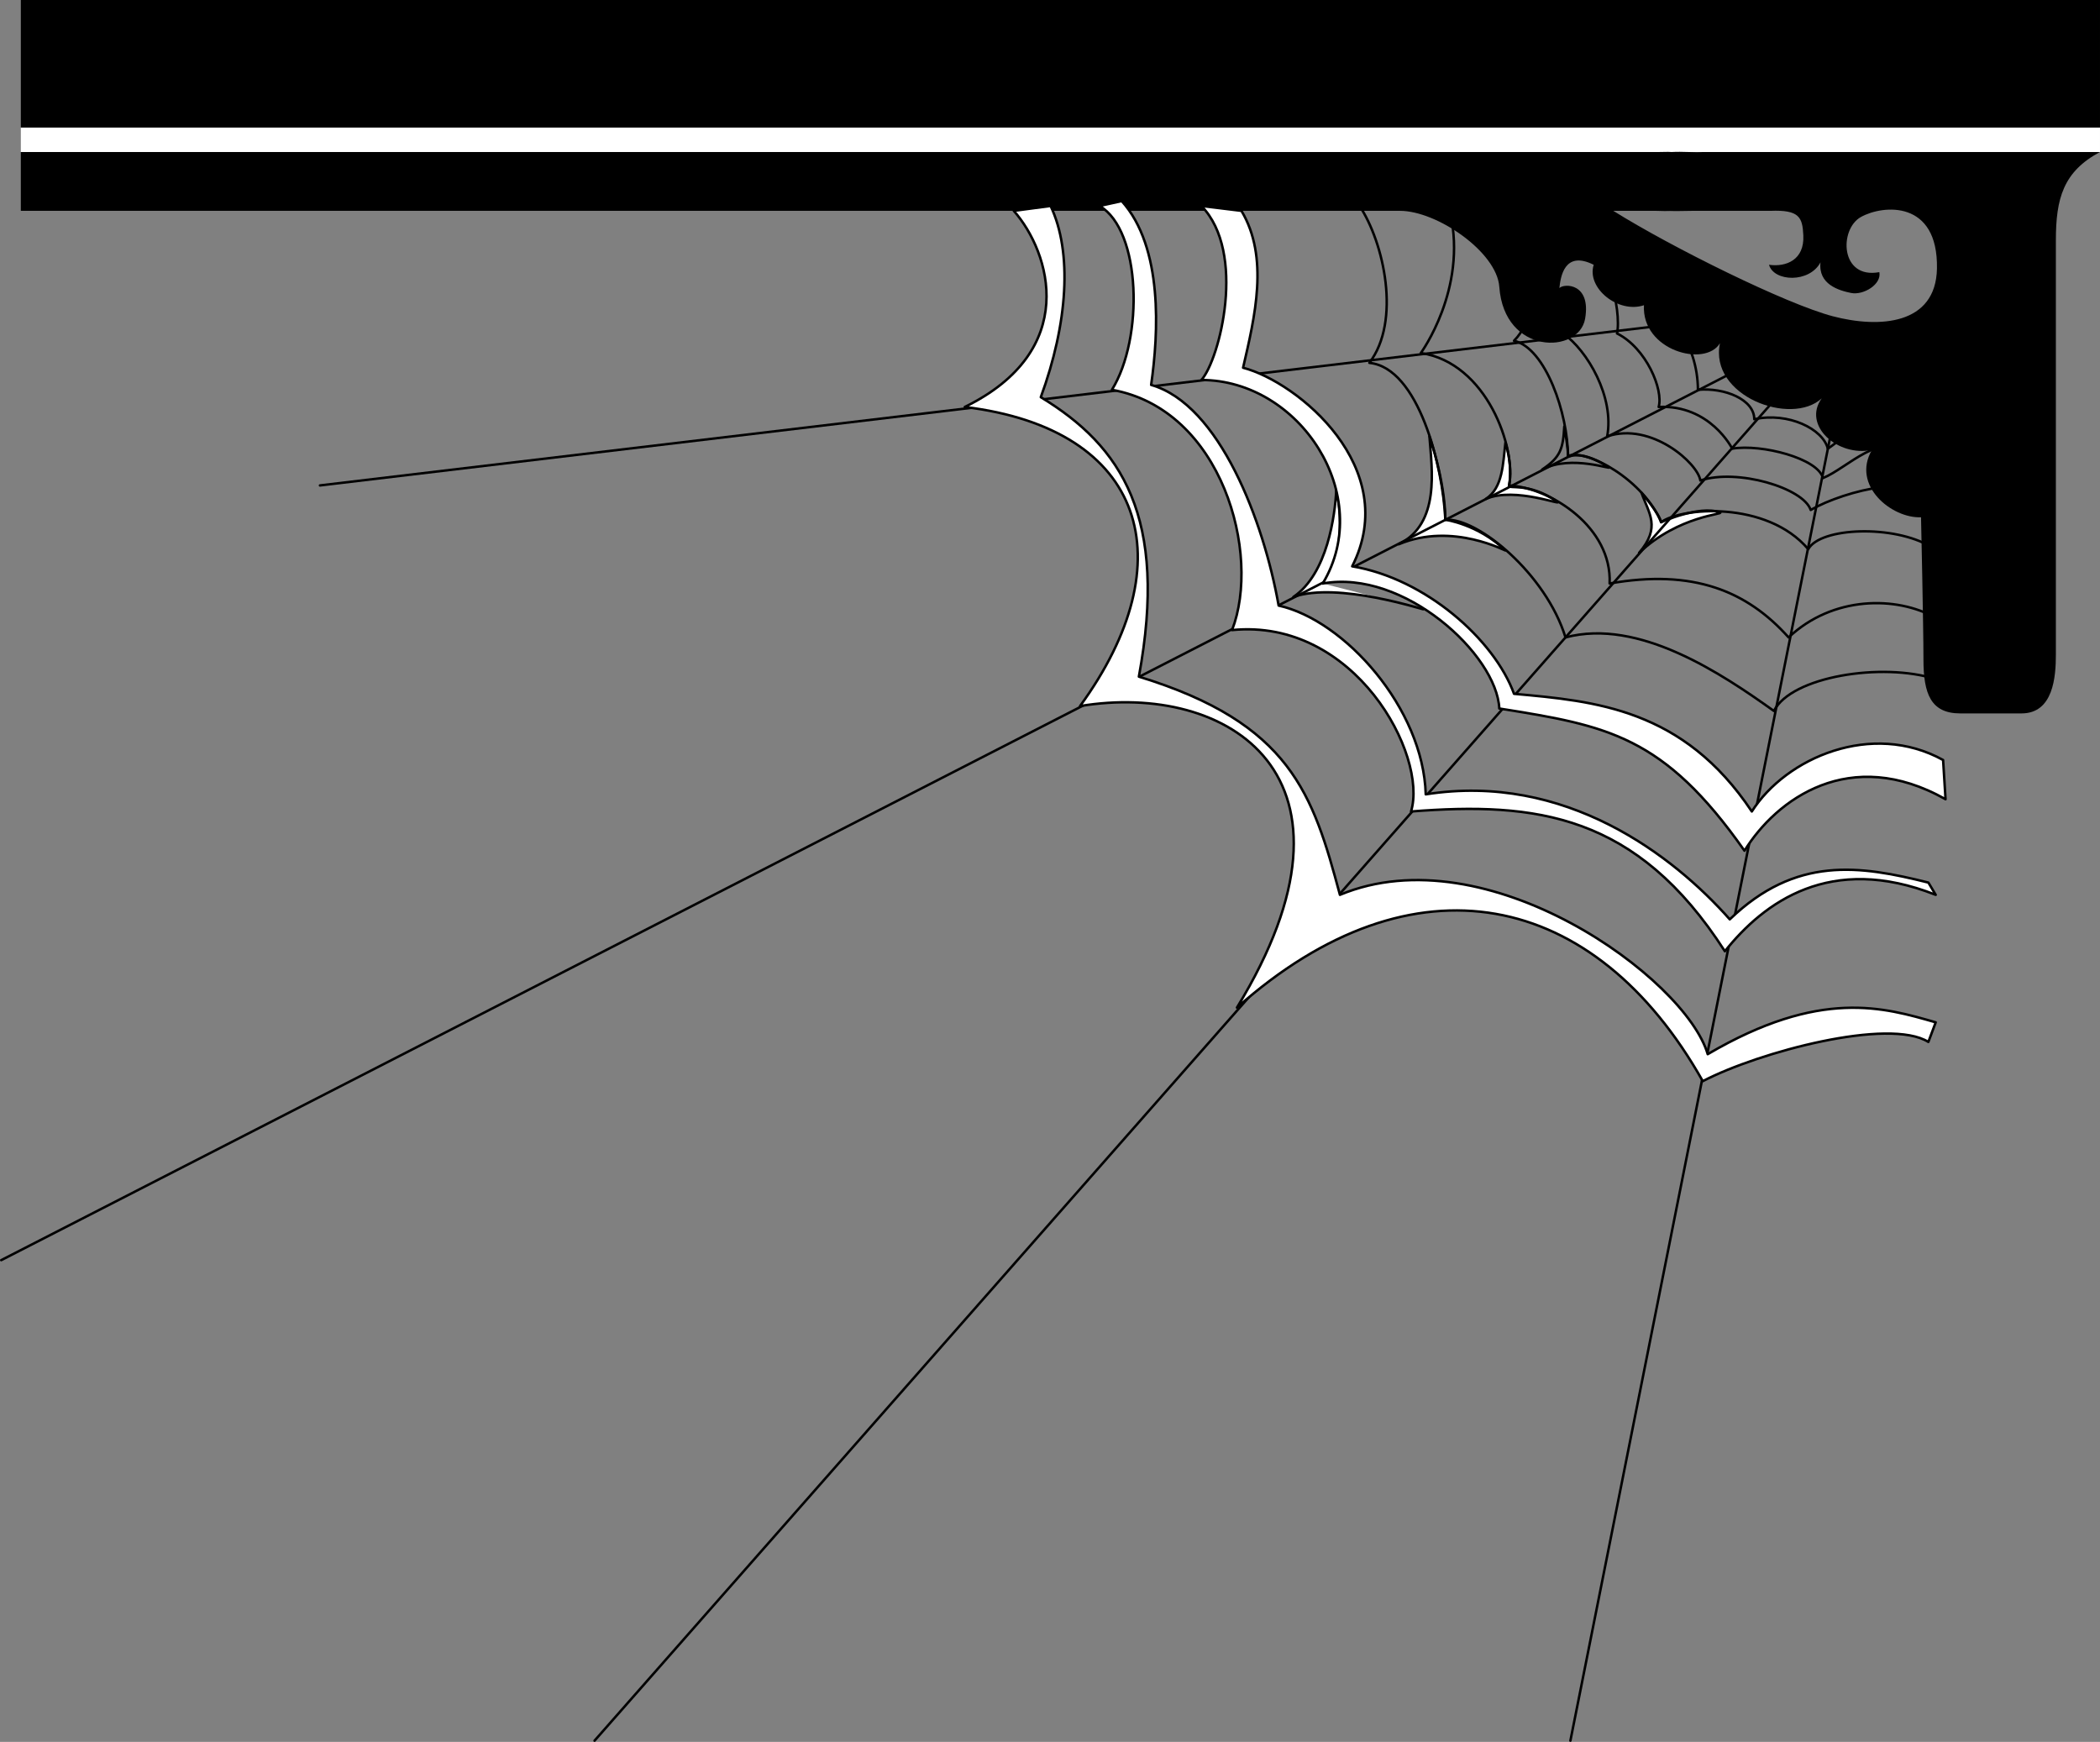 <svg xmlns="http://www.w3.org/2000/svg" width="256.951" height="213.154"><rect width="100%" height="100%" fill="#808080" stroke="none"/><path fill="#fff" d="M190.502 61.352c1.046.71-5.079-1.852-8.7-.301 2.098-1.352 2.098-4.352 2.399-6.899 0 0 .926 2.73.449 5.25-.102.535 2.281-.476 5.852 1.95"/><path fill="none" stroke="#000" stroke-linecap="round" stroke-linejoin="round" stroke-width=".3" d="M190.502 61.352c1.046.71-5.079-1.852-8.7-.301 2.098-1.352 2.098-4.352 2.399-6.899 0 0 .926 2.73.449 5.25-.102.535 2.281-.476 5.852 1.95zm0 0"/><path fill="#fff" d="M184.2 67.352c.223.21-6.402-3.54-13.05-.75 5.102-2.551 4.05-9.153 3.75-13.204 0 0 1.898 5.29 1.95 10.204 0 0 3.96.53 7.35 3.75"/><path fill="none" stroke="#000" stroke-linecap="round" stroke-linejoin="round" stroke-width=".3" d="M184.2 67.352c.223.21-6.402-3.54-13.05-.75 5.102-2.551 4.05-9.153 3.75-13.204 0 0 1.898 5.29 1.95 10.204 0 0 3.96.53 7.35 3.75zm0 0"/><path fill="#fff" stroke="#000" stroke-linecap="round" stroke-linejoin="round" stroke-width=".3" d="M174.15 74.55c.207.145-10.477-3.425-15.898-1.5 4.199-2.85 5.097-10.05 5.25-13.05 0 0 1.734 6.938-1.653 11.402"/><path fill="#fff" d="M210.45 62.7c.66.237-5.027.362-9.898 4.952 2.7-3.152 1.2-4.8.297-7.351 0 0 2.164 2.5 2.403 3.601 0 0 4.656-2.113 7.199-1.203"/><path fill="none" stroke="#000" stroke-linecap="round" stroke-linejoin="round" stroke-width=".3" d="M210.45 62.7c.66.237-5.027.362-9.898 4.952 2.7-3.152 1.2-4.8.297-7.351 0 0 2.164 2.5 2.403 3.601 0 0 4.656-2.113 7.199-1.203zm0 0"/><path fill="#fff" d="M256.95 18.602v-3H2.549v3h254.403"/><path d="M256.95 15.602V0H2.549v15.602h254.403m-5.4 64.5v-50.7c0-5.101.899-8.402 5.399-10.8h-48.602c-1.949.148-6.297-.602-5.25 1.347 1.051 1.953.75 3.602.602 4.653-.11.75-2.832 1.37 3.3 1.199h9.598c3.602-.149 3.942.816 4.051 3 .152 3-2.098 3.898-4.2 3.601.602 2.098 4.95 2.25 6.302-.3-.301 2.699 2.25 3.449 3.75 3.75 1.5.3 3.75-1.051 3.449-2.551-4.801.898-4.95-5.25-2.25-6.75 2.699-1.5 9.449-2.102 9.3 6.3-.124 6.907-7.05 7.348-12.75 5.848-5.699-1.5-19.652-8.398-26.851-12.898h5.25c2.96.113 4.277-.114 4.277-1.313 0-1.199.075-1.726-.078-3.976-.148-2.25-2.547-1.91-3.898-1.91H2.548V25.8h168.754c4.5 0 11.844 5.015 12.149 9.3.601 8.399 9.75 8.25 10.5 3.899.75-4.348-2.551-4.348-3.149-3.75.149-1.348.598-4.648 4.2-2.848-.903 2.848 3 6 6.148 4.95-.3 5.55 7.5 7.648 9.3 4.648-1.35 6.45 8.7 10.2 12.45 6.75-2.398 3.3 1.95 7.2 6.152 6.3-2.55 4.352 2.399 8.4 6 8.25 0 0 .297 13.2.297 17.4 0 4.202.903 6.6 4.5 6.6h7.5c3.903 0 4.203-4.5 4.203-7.198"/><path fill="none" stroke="#000" stroke-linecap="round" stroke-linejoin="round" stroke-miterlimit="10" stroke-width=".3" d="m39.15 59.402 166.2-19.8M.15 154.203 213.15 45M72.748 213.004 217.95 48m-25.8 165.004 32.402-162.602"/><path fill="#fff" d="M235.95 127.5c-4.8-3-20.698 1.203-27.6 4.8-13.2-23.398-35.4-28.198-57-9 17.402-28.5-1.2-39.898-19.2-36.898 12.902-17.703 8.102-33.902-14.102-36.601 14.102-6.899 10.5-18.899 6-24l4.5-.602c2.7 5.703 2.102 14.403-1.199 23.403 9.903 6 15.602 14.699 12 34.199 18.602 5.699 21.301 14.402 24.602 26.699 18-7.5 42.3 10.203 45 19.5 13.8-8.098 21.601-5.7 27.898-3.898l-.898 2.398"/><path fill="none" stroke="#000" stroke-linecap="round" stroke-linejoin="round" stroke-width=".3" d="M235.95 127.5c-4.8-3-20.698 1.203-27.6 4.8-13.2-23.398-35.4-28.198-57-9 17.402-28.5-1.2-39.898-19.2-36.898 12.902-17.703 8.102-33.902-14.102-36.601 14.102-6.899 10.5-18.899 6-24l4.5-.602c2.7 5.703 2.102 14.403-1.199 23.403 9.903 6 15.602 14.699 12 34.199 18.602 5.699 21.301 14.402 24.602 26.699 18-7.5 42.3 10.203 45 19.5 13.8-8.098 21.601-5.7 27.898-3.898zm0 0"/><path fill="#fff" d="M134.548 25.2c5.102 3 5.403 16.202 1.504 22.5 13.5 2.402 18.297 20.1 14.7 29.402 15-1.5 24 15.3 21.898 22.199 15.3-1.2 27.602.3 38.402 17.101 4.797-6 12.899-12 25.797-6.902l-.898-1.5c-8.399-2.098-16.2-3.297-24.301 4.5-6.898-7.797-20.098-18-37.2-15.297-.3-10.504-9.898-21.3-18-23.101-1.8-10.2-7.198-24.602-15.6-27 .902-6.301 1.5-16.801-3.598-22.5l-2.704.597"/><path fill="none" stroke="#000" stroke-linecap="round" stroke-linejoin="round" stroke-width=".3" d="M134.548 25.2c5.102 3 5.403 16.202 1.504 22.5 13.5 2.402 18.297 20.1 14.7 29.402 15-1.5 24 15.3 21.898 22.199 15.3-1.2 27.602.3 38.402 17.101 4.797-6 12.899-12 25.797-6.902l-.898-1.5c-8.399-2.098-16.2-3.297-24.301 4.5-6.898-7.797-20.098-18-37.2-15.297-.3-10.504-9.898-21.3-18-23.101-1.8-10.2-7.198-24.602-15.6-27 .902-6.301 1.5-16.801-3.598-22.5zm0 0"/><path fill="#fff" d="M238.052 97.8c-11.703-6.6-20.703 0-24.601 6.302-9.899-14.102-16.801-15.301-30-17.403-.301-6.597-11.7-17.097-21.602-15.297 6.453-10.8-2.847-24.902-14.847-24.902 2.25-2.55 5.55-15.598 0-21.3l4.898.6c3.398 5.7 1.648 12.95.2 19.2 6.698 1.75 19.448 12.25 13.35 24.3 9 1.5 17.4 9 19.802 15.602 9.898.899 20.699 1.797 29.097 14.399 4.203-6.602 14.703-11.102 23.403-6.301l.3 4.8"/><path fill="none" stroke="#000" stroke-linecap="round" stroke-linejoin="round" stroke-width=".3" d="M238.052 97.8c-11.703-6.6-20.703 0-24.601 6.302-9.899-14.102-16.801-15.301-30-17.403-.301-6.597-11.7-17.097-21.602-15.297 6.453-10.8-2.847-24.902-14.847-24.902 2.25-2.55 5.55-15.598 0-21.3l4.898.6c3.398 5.7 1.648 12.95.2 19.2 6.698 1.75 19.448 12.25 13.35 24.3 9 1.5 17.4 9 19.802 15.602 9.898.899 20.699 1.797 29.097 14.399 4.203-6.602 14.703-11.102 23.403-6.301Zm0 0"/><path fill="none" stroke="#000" stroke-linecap="round" stroke-linejoin="round" stroke-miterlimit="10" stroke-width=".3" d="M236.85 83.102C230.251 81 219.15 82.8 217.051 87c-6.3-4.5-16.5-11.398-25.5-9-2.402-7.8-10.8-14.7-14.703-14.398-.297-6.602-3.297-18.602-9.297-19.2 3.899-5.101 1.797-14.703-1.203-19.203"/><path fill="none" stroke="#000" stroke-linecap="round" stroke-linejoin="round" stroke-miterlimit="10" stroke-width=".3" d="M177.45 26.102c2.102 9.3-3.6 17.097-3.6 17.097 8.1 1.203 11.702 11.703 10.8 16.203 5.102.297 12.602 5.098 12.3 12 10.2-1.8 16.802.899 21.9 6.598 5.402-5.098 13.202-5.098 18-2.398"/><path fill="none" stroke="#000" stroke-linecap="round" stroke-linejoin="round" stroke-miterlimit="10" stroke-width=".3" d="M236.252 66.902c-4.5-2.703-13.5-2.402-15 .297-5.102-6-15.602-5.097-18-3.297-2.102-5.101-9-9-11.403-8.101 0-5.102-2.699-13.2-6.597-14.102C187.349 39.602 187.65 36 187.65 36"/><path fill="none" stroke="#000" stroke-linecap="round" stroke-linejoin="round" stroke-miterlimit="10" stroke-width=".3" d="M191.252 40.8c3 2.102 6.3 7.802 5.398 12.598 5.402-1.796 11.102 3.301 11.402 5.403 4.5-1.5 12.598.898 13.5 3.601 4.2-2.402 13.797-4.8 16.2-.902"/><path fill="none" stroke="#000" stroke-linecap="round" stroke-linejoin="round" stroke-miterlimit="10" stroke-width=".3" d="M196.95 34.5c.9 1.8 1.2 5.102.9 6.3 3.6 1.802 5.702 6.9 5.1 9 6.302-.3 9 5.102 9 5.102 3.602-.601 10.5 1.2 11.102 3.598 3-1.2 7.2-6 10.797-3"/><path fill="none" stroke="#000" stroke-linecap="round" stroke-linejoin="round" stroke-miterlimit="10" stroke-width=".3" d="M205.35 40.5c1.5 1.5 2.402 4.5 2.402 7.2 3.3-.298 6.898 1.202 6.898 3.6 4.2-.898 8.402 1.2 9 3.602 2.7-1.8 3.3-3.601 6.3-3m-33.148 5.25c.746.473-4.504-1.59-8.101.297 2.25-1.5 2.55-2.547 2.699-5.25 0 0 .562 3.153.45 3.602-.114.449 1-1.156 4.952 1.351zm0 0"/></svg>
